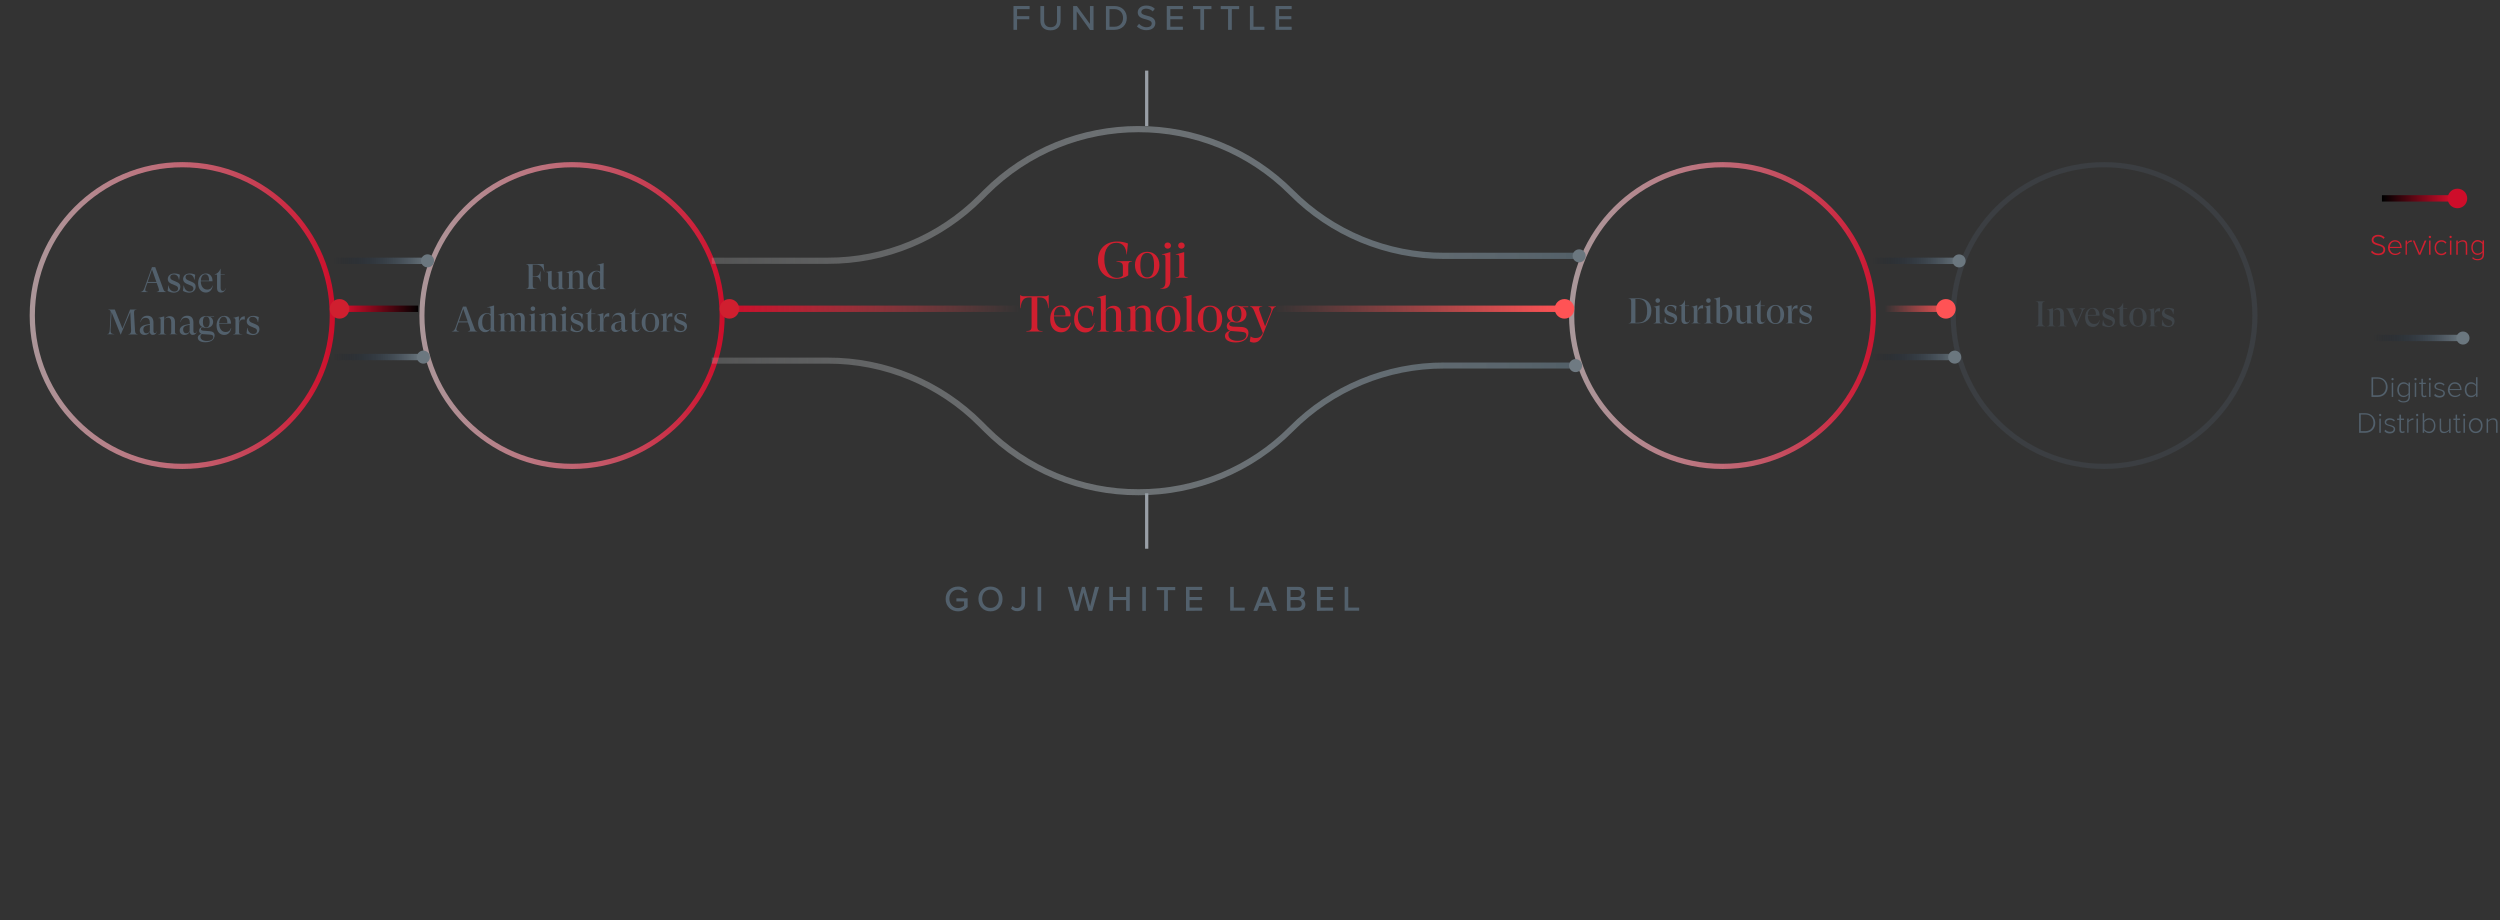 <?xml version="1.0" encoding="utf-8"?>
<!-- Generator: Adobe Illustrator 27.7.0, SVG Export Plug-In . SVG Version: 6.00 Build 0)  -->
<svg version="1.1" id="a" xmlns="http://www.w3.org/2000/svg" xmlns:xlink="http://www.w3.org/1999/xlink" x="0px" y="0px"
	 viewBox="0 0 1533.1 564.3" style="enable-background:new 0 0 1533.1 564.3;" xml:space="preserve">
<rect x="0" y="0" width="1533.1" height="564.3" fill="#333333" stroke="none"/>
<style type="text/css">
	.st0{opacity:0.41;}
	.st1{opacity:0.6;fill:#52606C;enable-background:new    ;}
	.st2{fill:#52606C;}
	.st3{clip-path:url(#SVGID_00000041281026149484673340000007007260906903078311_);}
	.st4{fill:url(#i_00000012442296344118510990000013393946284627214726_);}
	.st5{clip-path:url(#SVGID_00000028322405893535514750000004678786166675509160_);}
	.st6{fill:url(#m_00000110465331216269411060000003297452208702441101_);}
	.st7{clip-path:url(#SVGID_00000088128146742764184840000002882387045781598639_);}
	.st8{fill:url(#q_00000146476056183920036040000015992511195552344714_);}
	.st9{fill:none;stroke:#999FA6;stroke-width:2;}
	.st10{fill:url(#aa_00000018226513776215460510000016930663776874583424_);}
	.st11{fill:#FF5355;}
	.st12{fill:url(#ae_00000028303109411723559380000016927434167745623961_);}
	.st13{fill:#D01F2F;}
	.st14{fill:url(#ai_00000178190040608437856260000012538545995660607386_);}
	.st15{fill:url(#am_00000045576592561052878350000018102159412404606372_);}
	.st16{fill:url(#ar_00000031205592160911432730000009224264252210231229_);}
	.st17{fill:#CE0D2A;}
	.st18{fill:url(#ay_00000020372252747332979210000004496447951233659008_);}
	.st19{fill:#6B777F;}
	.st20{clip-path:url(#SVGID_00000079449648185767013690000018239710518371000736_);}
	.st21{fill:url(#bf_00000130642209119166763600000015500638705022035126_);}
	.st22{clip-path:url(#SVGID_00000021105574311562817520000015757725389040372922_);}
	.st23{fill:url(#bl_00000143603315015934840120000017488686552979143346_);}
	.st24{fill:#6F7A82;}
	.st25{fill:url(#bq_00000057120093168254270480000010303236237656759965_);}
	.st26{fill:url(#bu_00000030484353382723214110000004408602529696486789_);}
	.st27{fill:url(#bz_00000158714710528849687160000000939244398824184966_);}
	.st28{fill:url(#cd_00000087371129675573938000000006085560964217899693_);}
</style>
<g id="b">
	<g id="c" class="st0">
		<path id="d" class="st1" d="M1290.3,287.6c52,0,94.1-42.1,94.1-94.1s-42.1-94.1-94.1-94.1s-94.1,42.1-94.1,94.1
			C1196.2,245.5,1238.3,287.6,1290.3,287.6 M1290.3,102.6c50.2,0,90.9,40.7,90.9,90.9s-40.7,90.9-90.9,90.9s-90.9-40.7-90.9-90.9
			l0,0C1199.4,143.3,1240.1,102.6,1290.3,102.6"/>
		<g id="e">
			<g>
				<path class="st2" d="M1254.1,184.9c-1.3,0.1-1.7,0.6-1.7,1.9v11.1c0,1.4,0.4,1.9,1.7,2.1v0.1h-5.7V200c1.3-0.1,1.6-0.5,1.6-2.1
					v-11.1c0-1.3-0.3-1.8-1.6-1.9v-0.1h5.7V184.9z"/>
				<path class="st2" d="M1265.7,198.8c0,0.9,0.4,1.1,1.5,1.2v0.1h-5.2V200c1.1-0.1,1.4-0.3,1.4-1.2v-6.2c0-1.8-0.7-2.8-2.1-2.8
					c-1.3,0-2,0.8-2.3,1.7v7.3c0,0.8,0.3,1,1.4,1.2v0.1h-5.1V200c1.1-0.1,1.5-0.4,1.5-1.2v-7.3c0-1.3-0.3-1.5-1.5-1.4v-0.1l3.7-1
					v2.3c0.4-1.3,1.7-2.4,3.4-2.4c2.2,0,3.2,1.4,3.2,3.5L1265.7,198.8L1265.7,198.8z"/>
				<path class="st2" d="M1272.7,200.4l-3.9-9.1c-0.6-1.3-1-1.9-1.7-2v-0.2h5.3v0.2c-1,0-1.4,0.4-1.4,1c0,0.3,0.1,0.6,0.3,1.1
					l2.5,5.9l2.5-5.8c0.2-0.4,0.3-0.8,0.3-1.2c0-0.6-0.3-1-1.4-1v-0.2h3.5v0.2c-0.8,0.2-1.2,0.6-1.7,2l-3.9,9.1L1272.7,200.4
					L1272.7,200.4z"/>
				<path class="st2" d="M1287.7,196.3c-0.5,2.9-2.2,4.2-4.3,4.2c-2.6,0-4.7-2-4.7-5.7c0-3.5,1.8-6,4.8-6c2.4,0,4.1,1.8,4,4.8h-7.2
					c0.1,3.2,1.7,5.1,4,5.1c1.3,0,2.5-0.4,3.2-2.4L1287.7,196.3L1287.7,196.3z M1280.3,193.1h5c0.1-2.7-1-3.9-2.3-3.9
					C1281.5,189.3,1280.4,190.8,1280.3,193.1z"/>
				<path class="st2" d="M1289.2,199.5l0.4-3.3h0.2c0.2,2.3,1.8,3.7,3.6,3.7c1.5,0,2.2-0.8,2.2-1.9c0-0.9-0.6-1.5-1.8-1.9l-2.4-1
					c-1.6-0.7-2.1-1.8-2.1-2.9c0-1.8,1.4-3.4,4.1-3.4c1.1,0,2.5,0.3,3.3,0.8l-0.4,3h-0.2c-0.3-2.3-1.6-3.2-3.2-3.2s-2.1,0.8-2.1,1.7
					c0,0.8,0.4,1.4,1.6,1.9l2.3,1c1.5,0.6,2.3,1.4,2.3,2.9c0,2.2-1.6,3.7-4.2,3.7C1291.7,200.5,1290.2,200.1,1289.2,199.5
					L1289.2,199.5z"/>
				<path class="st2" d="M1305.1,197.9c-0.5,1.6-1.5,2.5-3,2.5s-2.3-1-2.3-2.6v-8.4h-1.5v-0.1c1.7-0.5,2.9-1.6,3.6-3.5h0.1v3.3h2.5
					v0.3h-2.5v8.1c0,1.1,0.4,1.9,1.3,1.9s1.4-0.5,1.7-1.5L1305.1,197.9L1305.1,197.9z"/>
				<path class="st2" d="M1305.8,194.6c0-3.4,2.1-5.9,5.3-5.9s5.3,2.5,5.3,5.9s-2.1,5.8-5.3,5.8S1305.8,198,1305.8,194.6z
					 M1314.1,194.6c0-3.4-0.9-5.4-3-5.4s-3,1.9-3,5.4s0.9,5.3,3,5.3S1314.1,198.1,1314.1,194.6z"/>
				<path class="st2" d="M1324.6,188.8v2.2h-0.1c-0.2-0.1-0.6-0.1-1-0.1c-1.4,0-2.4,0.9-2.4,3.9v4c0,0.9,0.4,1.1,2,1.2v0.1h-5.7V200
					c1.1-0.1,1.5-0.4,1.5-1.2v-7.2c0-1.3-0.3-1.6-1.5-1.5v-0.1l3.6-1v4.4h0.1c0.2-3,1.4-4.4,3.3-4.4L1324.6,188.8L1324.6,188.8z"/>
				<path class="st2" d="M1325.7,199.5l0.4-3.3h0.2c0.2,2.3,1.8,3.7,3.6,3.7c1.5,0,2.2-0.8,2.2-1.9c0-0.9-0.6-1.5-1.8-1.9l-2.4-1
					c-1.6-0.7-2.1-1.8-2.1-2.9c0-1.8,1.4-3.4,4.1-3.4c1.1,0,2.5,0.3,3.3,0.8l-0.4,3h-0.2c-0.3-2.3-1.6-3.2-3.2-3.2s-2.1,0.8-2.1,1.7
					c0,0.8,0.4,1.4,1.6,1.9l2.3,1c1.5,0.6,2.3,1.4,2.3,2.9c0,2.2-1.6,3.7-4.2,3.7C1328.1,200.5,1326.7,200.1,1325.7,199.5
					L1325.7,199.5z"/>
			</g>
		</g>
	</g>
	<g>
		<defs>
			<path id="SVGID_1_" d="M111.8,287.6c-51.6,0-93.6-42.2-93.6-94.1s42-94.1,93.6-94.1s93.6,42.2,93.6,94.1S163.4,287.6,111.8,287.6
				 M111.8,102.6c-49.9,0-90.4,40.8-90.4,90.9s40.6,90.9,90.4,90.9s90.4-40.8,90.4-90.9S161.6,102.6,111.8,102.6"/>
		</defs>
		<clipPath id="SVGID_00000170999276054959189390000008144230514965564297_">
			<use xlink:href="#SVGID_1_"  style="overflow:visible;"/>
		</clipPath>
		<g style="clip-path:url(#SVGID_00000170999276054959189390000008144230514965564297_);">
			<g id="g">
				
					<linearGradient id="i_00000051357439873282920630000007217143271287545244_" gradientUnits="userSpaceOnUse" x1="4828.651" y1="22.45" x2="4828.651" y2="23.45" gradientTransform="matrix(3.239252e-14 529.01 -227.07 1.390403e-14 5303.242 -2554221.5)">
					<stop  offset="0" style="stop-color:#CE0D2A"/>
					<stop  offset="1" style="stop-color:#FFFFFF;stop-opacity:0.53"/>
				</linearGradient>
				
					<rect id="i" x="-18.6" y="-81.2" style="fill:url(#i_00000051357439873282920630000007217143271287545244_);" width="227.1" height="529"/>
			</g>
		</g>
	</g>
	<g>
		<defs>
			<path id="SVGID_00000008122866872102401350000016687371623769497507_" d="M350.8,287.6c-51.6,0-93.6-42.2-93.6-94.1
				s42-94.1,93.6-94.1s93.6,42.2,93.6,94.1S402.4,287.6,350.8,287.6 M350.8,102.6c-49.9,0-90.5,40.8-90.5,90.9s40.6,90.9,90.5,90.9
				s90.5-40.8,90.5-90.9S400.6,102.6,350.8,102.6"/>
		</defs>
		<clipPath id="SVGID_00000103947009646026157280000008281924015819897237_">
			<use xlink:href="#SVGID_00000008122866872102401350000016687371623769497507_"  style="overflow:visible;"/>
		</clipPath>
		<g style="clip-path:url(#SVGID_00000103947009646026157280000008281924015819897237_);">
			<g id="k">
				
					<linearGradient id="m_00000117665177921991364970000006262481700187352738_" gradientUnits="userSpaceOnUse" x1="4828.651" y1="22.45" x2="4828.651" y2="23.45" gradientTransform="matrix(3.239252e-14 529.01 -227.07 1.390403e-14 5542.242 -2554221.5)">
					<stop  offset="0" style="stop-color:#CE0D2A"/>
					<stop  offset="1" style="stop-color:#FFFFFF;stop-opacity:0.53"/>
				</linearGradient>
				
					<rect id="m" x="220.4" y="-81.2" style="fill:url(#m_00000117665177921991364970000006262481700187352738_);" width="227.1" height="529"/>
			</g>
		</g>
	</g>
	<g>
		<defs>
			<path id="SVGID_00000123410912548277525820000012909138696978509472_" d="M1056.3,287.6c-52,0-94.1-42.1-94.1-94.1
				s42.1-94.1,94.1-94.1s94.1,42.1,94.1,94.1C1150.3,245.5,1108.2,287.6,1056.3,287.6 M1056.3,102.6c-50.2,0-90.9,40.7-90.9,90.9
				s40.7,90.9,90.9,90.9s90.9-40.7,90.9-90.9l0,0C1147.1,143.3,1106.5,102.6,1056.3,102.6"/>
		</defs>
		<clipPath id="SVGID_00000072968579877072649350000015593344284557281668_">
			<use xlink:href="#SVGID_00000123410912548277525820000012909138696978509472_"  style="overflow:visible;"/>
		</clipPath>
		<g style="clip-path:url(#SVGID_00000072968579877072649350000015593344284557281668_);">
			<g id="o">
				
					<linearGradient id="q_00000019664138421767312550000014706750972211192491_" gradientUnits="userSpaceOnUse" x1="4828.651" y1="22.328" x2="4828.651" y2="23.328" gradientTransform="matrix(3.239252e-14 529.01 -228.29 1.397873e-14 6253.582 -2554221.5)">
					<stop  offset="0" style="stop-color:#CE0D2A"/>
					<stop  offset="1" style="stop-color:#FFFFFF;stop-opacity:0.53"/>
				</linearGradient>
				
					<rect id="q" x="925.2" y="-81.2" style="fill:url(#q_00000019664138421767312550000014706750972211192491_);" width="228.3" height="529"/>
			</g>
		</g>
	</g>
	<g id="r">
		<g>
			<path class="st2" d="M621.5,18.3V3.7h9.9v1.9h-7.7v4.3h7.5v1.9h-7.5v6.5H621.5z"/>
			<path class="st2" d="M638.1,3.7h2.2v8.9c0,2.5,1.4,4.1,4,4.1s3.9-1.6,3.9-4.1V3.7h2.2v8.9c0,3.6-2,6-6.2,6s-6.2-2.4-6.2-6V3.7z"
				/>
			<path class="st2" d="M668.4,18.3l-8.1-11.3v11.3h-2.2V3.7h2.3l8,11v-11h2.2v14.7H668.4L668.4,18.3z"/>
			<path class="st2" d="M678.2,18.3V3.7h5.2c4.6,0,7.6,3.1,7.6,7.3s-3,7.3-7.6,7.3H678.2z M680.4,16.4h3c3.4,0,5.3-2.4,5.3-5.4
				s-1.9-5.4-5.3-5.4h-3V16.4z"/>
			<path class="st2" d="M698.5,14.6c1,1.1,2.6,2.1,4.6,2.1c2.4,0,3.2-1.2,3.2-2.3c0-1.5-1.7-2-3.5-2.5c-2.3-0.6-5.1-1.3-5.1-4.3
				c0-2.4,2.1-4.2,5.2-4.2c2.3,0,4,0.7,5.3,2l-1.3,1.6c-1.1-1.2-2.7-1.7-4.2-1.7s-2.8,0.8-2.8,2.1c0,1.3,1.6,1.7,3.4,2.2
				c2.4,0.6,5.2,1.4,5.2,4.5c0,2.3-1.6,4.4-5.5,4.4c-2.6,0-4.5-1-5.8-2.3L698.5,14.6L698.5,14.6z"/>
			<path class="st2" d="M715.5,18.3V3.7h9.9v1.9h-7.7v4.3h7.5v1.9h-7.5v4.6h7.7v1.9L715.5,18.3L715.5,18.3z"/>
			<path class="st2" d="M736.1,18.3V5.6h-4.5V3.7h11.3v1.9h-4.5v12.7H736.1L736.1,18.3z"/>
			<path class="st2" d="M753.1,18.3V5.6h-4.5V3.7h11.3v1.9h-4.5v12.7H753.1L753.1,18.3z"/>
			<path class="st2" d="M766.5,18.3V3.7h2.2v12.7h6.7v1.9H766.5z"/>
			<path class="st2" d="M782.2,18.3V3.7h9.9v1.9h-7.7v4.3h7.5v1.9h-7.5v4.6h7.7v1.9L782.2,18.3L782.2,18.3z"/>
		</g>
	</g>
	<g id="s">
		<g>
			<path class="st2" d="M587.5,359.7c2.8,0,4.6,1.2,5.8,2.9l-1.8,1c-0.8-1.1-2.3-2-4-2c-3.1,0-5.3,2.3-5.3,5.6s2.3,5.7,5.3,5.7
				c1.6,0,3-0.8,3.7-1.5v-2.6h-4.7v-1.9h6.9v5.4c-1.4,1.6-3.4,2.6-5.9,2.6c-4.2,0-7.6-3-7.6-7.6S583.2,359.7,587.5,359.7
				L587.5,359.7z"/>
			<path class="st2" d="M607.4,359.7c4.4,0,7.4,3.2,7.4,7.6s-3,7.6-7.4,7.6s-7.4-3.2-7.4-7.6S603,359.7,607.4,359.7z M607.4,361.6
				c-3.2,0-5.1,2.4-5.1,5.6s2,5.6,5.1,5.6s5.1-2.4,5.1-5.6S610.5,361.6,607.4,361.6z"/>
			<path class="st2" d="M621,371.6c0.6,0.7,1.4,1.3,2.6,1.3c1.7,0,2.8-1.1,2.8-2.9v-10.1h2.2V370c0,3.3-2.1,4.8-4.8,4.8
				c-1.5,0-2.8-0.5-3.8-1.6L621,371.6L621,371.6z"/>
			<path class="st2" d="M636.3,374.6v-14.7h2.2v14.7H636.3z"/>
			<path class="st2" d="M667.5,374.6l-3.1-11.3l-3,11.3H659l-4.2-14.7h2.5l3,11.8l3.2-11.8h1.8l3.2,11.8l3-11.8h2.5l-4.2,14.7H667.5
				L667.5,374.6z"/>
			<path class="st2" d="M690.6,374.6V368h-8.1v6.6h-2.2v-14.7h2.2v6.2h8.1v-6.2h2.2v14.7H690.6z"/>
			<path class="st2" d="M700.5,374.6v-14.7h2.2v14.7H700.5z"/>
			<path class="st2" d="M713.9,374.6v-12.7h-4.5v-1.9h11.3v1.9h-4.5v12.7H713.9L713.9,374.6z"/>
			<path class="st2" d="M727.3,374.6v-14.7h9.9v1.9h-7.7v4.3h7.5v1.9h-7.5v4.6h7.7v1.9L727.3,374.6L727.3,374.6z"/>
			<path class="st2" d="M754.4,374.6v-14.7h2.2v12.7h6.7v1.9H754.4z"/>
			<path class="st2" d="M780.6,374.6l-1.2-3h-7.2l-1.2,3h-2.4l5.8-14.7h2.8l5.8,14.7H780.6L780.6,374.6z M775.8,361.8l-3,7.8h5.9
				L775.8,361.8z"/>
			<path class="st2" d="M789.2,374.6v-14.7h6.9c2.6,0,4.1,1.6,4.1,3.7c0,1.9-1.2,3.1-2.5,3.4c1.6,0.2,2.8,1.8,2.8,3.6
				c0,2.3-1.5,4-4.2,4L789.2,374.6L789.2,374.6z M791.4,366.1h4.3c1.5,0,2.3-0.9,2.3-2.1s-0.8-2.2-2.3-2.2h-4.3V366.1z M791.4,372.6
				h4.4c1.5,0,2.5-0.9,2.5-2.3c0-1.2-0.8-2.3-2.5-2.3h-4.4V372.6z"/>
			<path class="st2" d="M807.6,374.6v-14.7h9.9v1.9h-7.7v4.3h7.5v1.9h-7.5v4.6h7.7v1.9L807.6,374.6L807.6,374.6z"/>
			<path class="st2" d="M824.6,374.6v-14.7h2.2v12.7h6.7v1.9H824.6z"/>
		</g>
	</g>
	<g id="t">
		<g>
			<path class="st2" d="M333.4,161.9l0.4,4.9h-0.1c-0.9-3.3-2.3-4.5-5.2-4.5h-1.8v7.1h1.6c1.8,0,2.7-1,3-3h0.2v6.3h-0.2
				c-0.3-2-1.2-3-3-3h-1.6v5.2c0,1.6,0.5,2,2.4,2.2v0.1h-6.5v-0.1c1.2-0.1,1.6-0.5,1.6-1.9V164c0-1.3-0.4-1.8-1.6-1.9v-0.1
				L333.4,161.9L333.4,161.9z"/>
			<path class="st2" d="M344.8,175.6c0,1.1,0.5,1.4,1.5,1.6v0.1h-3.7v-1.9c-0.5,1.2-1.7,2.2-3.2,2.2c-2,0-3.3-1.2-3.3-3.6v-5.7
				c0-1.3-0.3-1.5-1.5-1.4v-0.1l3.7-0.7v7.7c0,1.8,0.8,2.8,2.2,2.8c0.9,0,1.7-0.6,2.1-1.4v-6.8c0-1.3-0.3-1.5-1.4-1.4v-0.1l3.6-0.6
				L344.8,175.6L344.8,175.6z"/>
			<path class="st2" d="M357.7,175.9c0,0.9,0.4,1.1,1.5,1.2v0.1h-5.1v-0.1c1.1-0.1,1.4-0.3,1.4-1.2v-6.2c0-1.8-0.7-2.8-2.1-2.8
				c-1.3,0-2,0.8-2.3,1.7v7.3c0,0.8,0.3,1,1.4,1.2v0.1h-5.1v-0.1c1.1-0.1,1.5-0.4,1.5-1.2v-7.3c0-1.3-0.3-1.5-1.5-1.4V167l3.7-1v2.3
				c0.4-1.3,1.7-2.4,3.4-2.4c2.2,0,3.2,1.4,3.2,3.5L357.7,175.9L357.7,175.9z"/>
			<path class="st2" d="M370.1,175.6c0,1.1,0.5,1.4,1.5,1.6v0.1H368v-1.8c-0.4,1.1-1.6,2.2-3.3,2.2c-2.4,0-4.3-2.1-4.3-5.5
				c0-3.9,2.5-6.2,5.4-6.2c0.9,0,1.6,0.2,2.2,0.6v-2.9c0-1.1-0.4-1.3-2.1-1.1v-0.1l4.3-1.2L370.1,175.6L370.1,175.6z M368,175.1
				v-7.2c-0.2-0.8-1-1.5-2.1-1.5c-1.9,0-3.1,1.9-3.1,5.2c0,3,1.3,4.8,3.1,4.8C366.9,176.4,367.6,176,368,175.1L368,175.1z"/>
		</g>
		<g>
			<path class="st2" d="M290.8,201.1c0.5,1.5,0.9,1.9,1.9,2.1v0.1h-5.8v-0.1c1.4-0.2,1.6-0.8,1.1-2.4l-1.1-3.1h-5.7l-1.1,3
				c-0.6,1.8,0,2.3,1.4,2.5v0.1h-4.4v-0.1c1.2-0.2,1.7-0.8,2.3-2.4l4.5-12.8h2L290.8,201.1L290.8,201.1z M281.4,197.1h5.4l-2.7-7.7
				L281.4,197.1L281.4,197.1z"/>
			<path class="st2" d="M303,201.6c0,1.1,0.5,1.4,1.5,1.6v0.1h-3.7v-1.8c-0.4,1.1-1.6,2.2-3.3,2.2c-2.4,0-4.3-2.1-4.3-5.5
				c0-3.9,2.5-6.2,5.4-6.2c0.9,0,1.6,0.2,2.2,0.6v-2.9c0-1.1-0.4-1.3-2.1-1.1v-0.1l4.3-1.2L303,201.6L303,201.6z M300.9,201.1v-7.2
				c-0.2-0.8-1-1.5-2.1-1.5c-1.9,0-3.1,1.9-3.1,5.2c0,3,1.3,4.8,3.1,4.8C299.8,202.4,300.5,202,300.9,201.1L300.9,201.1z"/>
			<path class="st2" d="M321.7,201.9c0,0.9,0.4,1.1,1.5,1.2v0.1h-5.1v-0.1c1-0.1,1.3-0.2,1.4-0.9v-6.5c0-1.8-0.6-2.8-2-2.8
				c-1.1,0-1.8,0.8-2.1,1.6c0,0.3,0.1,0.5,0.1,0.8v6.6c0,0.8,0.3,1,1.4,1.2v0.1h-5v-0.1c1.1-0.1,1.4-0.3,1.4-1.2v-6.3
				c0-1.8-0.6-2.8-2-2.8c-1.1,0-1.7,0.7-2,1.6v7.5c0,0.8,0.3,1,1.4,1.2v0.1h-5.1v-0.1c1.1-0.1,1.5-0.4,1.5-1.2v-7.3
				c0-1.3-0.3-1.5-1.5-1.4V193l3.7-1v2.1c0.4-1.3,1.6-2.2,3.1-2.2c1.7,0,2.6,0.9,3,2.3c0.5-1.3,1.6-2.3,3.3-2.3
				c2.1,0,3.1,1.4,3.1,3.5L321.7,201.9L321.7,201.9z"/>
			<path class="st2" d="M328,201.9c0,0.9,0.4,1.1,1.5,1.2v0.1h-5.3v-0.1c1.1-0.1,1.5-0.4,1.5-1.2v-7.3c0-1.3-0.3-1.5-1.5-1.4v-0.1
				l3.7-1V201.9z M325.4,189.3c0-0.8,0.6-1.4,1.4-1.4s1.4,0.6,1.4,1.4s-0.6,1.4-1.4,1.4S325.4,190,325.4,189.3z"/>
			<path class="st2" d="M340.9,201.9c0,0.9,0.4,1.1,1.5,1.2v0.1h-5.1v-0.1c1.1-0.1,1.4-0.3,1.4-1.2v-6.2c0-1.8-0.7-2.8-2.1-2.8
				c-1.3,0-2,0.8-2.3,1.7v7.3c0,0.8,0.3,1,1.4,1.2v0.1h-5.1v-0.1c1.1-0.1,1.5-0.4,1.5-1.2v-7.3c0-1.3-0.3-1.5-1.5-1.4V193l3.7-1v2.3
				c0.4-1.3,1.7-2.4,3.4-2.4c2.2,0,3.2,1.4,3.2,3.5L340.9,201.9L340.9,201.9z"/>
			<path class="st2" d="M347.1,201.9c0,0.9,0.4,1.1,1.5,1.2v0.1h-5.3v-0.1c1.1-0.1,1.5-0.4,1.5-1.2v-7.3c0-1.3-0.3-1.5-1.5-1.4v-0.1
				l3.7-1V201.9z M344.5,189.3c0-0.8,0.6-1.4,1.4-1.4s1.4,0.6,1.4,1.4s-0.6,1.4-1.4,1.4S344.5,190,344.5,189.3z"/>
			<path class="st2" d="M349.9,202.6l0.4-3.3h0.2c0.2,2.3,1.8,3.7,3.6,3.7c1.5,0,2.2-0.8,2.2-1.9c0-0.9-0.6-1.5-1.8-1.9l-2.4-1
				c-1.6-0.7-2.1-1.8-2.1-2.9c0-1.8,1.4-3.4,4.1-3.4c1.1,0,2.5,0.3,3.3,0.8l-0.4,3h-0.2c-0.3-2.3-1.6-3.2-3.2-3.2s-2.1,0.8-2.1,1.7
				c0,0.8,0.4,1.4,1.6,1.9l2.4,1c1.5,0.6,2.3,1.4,2.3,2.9c0,2.2-1.6,3.7-4.2,3.7C352.3,203.7,350.9,203.3,349.9,202.6L349.9,202.6z"
				/>
			<path class="st2" d="M365.8,201.1c-0.5,1.6-1.5,2.5-3,2.5s-2.4-1-2.4-2.6v-8.4h-1.5v-0.1c1.7-0.5,2.9-1.6,3.6-3.5h0.1v3.3h2.5
				v0.3h-2.5v8.1c0,1.1,0.4,1.9,1.3,1.9s1.4-0.5,1.7-1.5L365.8,201.1L365.8,201.1z"/>
			<path class="st2" d="M373.6,192v2.2h-0.1c-0.2-0.1-0.5-0.1-1-0.1c-1.5,0-2.4,0.9-2.4,3.9v4c0,0.9,0.4,1.1,2,1.2v0.1h-5.7v-0.1
				c1.1-0.1,1.5-0.4,1.5-1.2v-7.2c0-1.3-0.3-1.6-1.5-1.5V193l3.6-1v4.4h0.1c0.2-3,1.4-4.4,3.3-4.4L373.6,192L373.6,192z"/>
			<path class="st2" d="M385.4,201.3c-0.4,1.4-1.2,2.3-2.5,2.3c-1.1,0-1.8-0.8-1.9-1.9l0-0.3c-0.2,1-1.4,2.2-3.2,2.2
				c-2,0-3-1.2-3-2.7c0-1.9,1.4-3.1,3.9-3.6l2.3-0.4v-0.6c0-2.1-0.8-3.2-2.6-3.2c-1.5,0-2.7,0.9-3,2.6l-0.1,0
				c0.3-2.4,1.9-3.9,4.2-3.9c2.6,0,3.8,1.6,3.8,4.3v5.1c0,0.8,0.3,1.3,0.9,1.3s1-0.4,1.2-1.2L385.4,201.3L385.4,201.3z M381,201.1
				v-3.7l-1.5,0.3c-2.3,0.5-2.5,1.7-2.5,2.7c0,1.1,0.5,2.2,1.9,2.2C379.8,202.6,380.5,202.2,381,201.1L381,201.1z"/>
			<path class="st2" d="M392.8,201.1c-0.5,1.6-1.5,2.5-3,2.5s-2.4-1-2.4-2.6v-8.4h-1.5v-0.1c1.7-0.5,2.9-1.6,3.6-3.5h0.1v3.3h2.5
				v0.3h-2.5v8.1c0,1.1,0.4,1.9,1.3,1.9s1.4-0.5,1.7-1.5L392.8,201.1L392.8,201.1z"/>
			<path class="st2" d="M393.5,197.8c0-3.4,2-5.9,5.4-5.9s5.3,2.5,5.3,5.9s-2,5.8-5.3,5.8S393.5,201.2,393.5,197.8z M401.8,197.8
				c0-3.4-0.9-5.4-3-5.4s-3,1.9-3,5.4s0.9,5.3,3,5.3S401.8,201.3,401.8,197.8z"/>
			<path class="st2" d="M412.3,192v2.2h-0.1c-0.2-0.1-0.5-0.1-1-0.1c-1.5,0-2.4,0.9-2.4,3.9v4c0,0.9,0.4,1.1,2,1.2v0.1h-5.7v-0.1
				c1.1-0.1,1.5-0.4,1.5-1.2v-7.2c0-1.3-0.3-1.6-1.5-1.5V193l3.6-1v4.4h0.1c0.2-3,1.4-4.4,3.3-4.4L412.3,192L412.3,192z"/>
			<path class="st2" d="M413.4,202.6l0.4-3.3h0.2c0.2,2.3,1.8,3.7,3.6,3.7c1.5,0,2.2-0.8,2.2-1.9c0-0.9-0.6-1.5-1.8-1.9l-2.4-1
				c-1.6-0.7-2.1-1.8-2.1-2.9c0-1.8,1.4-3.4,4.1-3.4c1.1,0,2.5,0.3,3.3,0.8l-0.4,3h-0.2c-0.3-2.3-1.6-3.2-3.2-3.2s-2.1,0.8-2.1,1.7
				c0,0.8,0.4,1.4,1.6,1.9l2.4,1c1.5,0.6,2.3,1.4,2.3,2.9c0,2.2-1.6,3.7-4.2,3.7C415.8,203.7,414.3,203.3,413.4,202.6L413.4,202.6z"
				/>
		</g>
	</g>
	<g id="u">
		<g>
			<path class="st2" d="M1004.6,182.9c5.1,0,8.1,2.9,8.1,7.7s-3.2,7.7-8.1,7.7h-5.9v-0.1c1.3-0.1,1.6-0.5,1.6-2.1V185
				c0-1.3-0.3-1.8-1.6-1.9V183L1004.6,182.9L1004.6,182.9z M1004.1,197.9c4.1,0,6-1.9,6-7.2s-1.9-7.4-6-7.4h-1.2v14.6L1004.1,197.9
				L1004.1,197.9z"/>
			<path class="st2" d="M1017.8,197c0,0.9,0.4,1.1,1.5,1.2v0.1h-5.3v-0.1c1.1-0.1,1.5-0.4,1.5-1.2v-7.3c0-1.3-0.3-1.5-1.5-1.4v-0.1
				l3.7-1L1017.8,197L1017.8,197z M1015.2,184.3c0-0.8,0.6-1.4,1.4-1.4s1.4,0.6,1.4,1.4s-0.6,1.4-1.4,1.4S1015.2,185.1,1015.2,184.3
				z"/>
			<path class="st2" d="M1020.6,197.7l0.4-3.3h0.2c0.2,2.3,1.8,3.7,3.6,3.7c1.5,0,2.2-0.8,2.2-1.9c0-0.9-0.6-1.5-1.8-1.9l-2.4-1
				c-1.6-0.7-2.1-1.8-2.1-2.9c0-1.8,1.4-3.4,4.1-3.4c1.1,0,2.5,0.3,3.3,0.8l-0.4,3h-0.2c-0.3-2.3-1.6-3.2-3.2-3.2s-2.1,0.8-2.1,1.7
				c0,0.8,0.4,1.4,1.6,1.9l2.4,1c1.5,0.6,2.3,1.4,2.3,2.9c0,2.2-1.6,3.7-4.2,3.7C1023,198.7,1021.6,198.3,1020.6,197.7L1020.6,197.7
				z"/>
			<path class="st2" d="M1036.5,196.2c-0.5,1.6-1.5,2.5-3,2.5s-2.4-1-2.4-2.6v-8.4h-1.5v-0.1c1.7-0.5,2.9-1.6,3.6-3.5h0.1v3.3h2.5
				v0.3h-2.5v8.1c0,1.1,0.4,1.9,1.3,1.9s1.4-0.5,1.7-1.5L1036.5,196.2z"/>
			<path class="st2" d="M1044.4,187v2.2h-0.1c-0.2-0.1-0.6-0.1-1-0.1c-1.4,0-2.4,0.9-2.4,3.9v4c0,0.9,0.4,1.1,2,1.2v0.1h-5.7v-0.1
				c1.1-0.1,1.5-0.4,1.5-1.2v-7.2c0-1.3-0.3-1.6-1.5-1.5v-0.1l3.6-1v4.4h0.1c0.2-3,1.4-4.4,3.3-4.4L1044.4,187L1044.4,187z"/>
			<path class="st2" d="M1048.9,197c0,0.9,0.4,1.1,1.5,1.2v0.1h-5.3v-0.1c1.1-0.1,1.5-0.4,1.5-1.2v-7.3c0-1.3-0.3-1.5-1.5-1.4v-0.1
				l3.7-1V197z M1046.3,184.3c0-0.8,0.6-1.4,1.4-1.4s1.4,0.6,1.4,1.4s-0.6,1.4-1.4,1.4S1046.3,185.1,1046.3,184.3z"/>
			<path class="st2" d="M1062.3,192.2c0,3.9-2.4,6.5-5.9,6.5c-1.3,0-2.8-0.4-3.8-1v-12.9c0-1.2-0.3-1.4-1.5-1.4v-0.2l3.7-1v6.9
				c0.5-1.2,2-2.2,3.5-2.2C1060.7,187,1062.3,189,1062.3,192.2L1062.3,192.2z M1060,193c0-3.2-1-4.9-2.9-4.9c-0.8,0-1.8,0.4-2.2,1.5
				v7.7c0.2,0.3,0.8,1,2,1C1058.7,198.2,1060,196.4,1060,193L1060,193z"/>
			<path class="st2" d="M1073.6,196.6c0,1.1,0.5,1.4,1.5,1.6v0.1h-3.7v-1.9c-0.5,1.2-1.7,2.2-3.2,2.2c-2,0-3.3-1.2-3.3-3.6v-5.7
				c0-1.3-0.3-1.5-1.5-1.4v-0.1l3.7-0.7v7.7c0,1.8,0.8,2.8,2.2,2.8c0.9,0,1.7-0.6,2.1-1.4v-6.8c0-1.3-0.3-1.5-1.4-1.4v-0.1l3.6-0.6
				L1073.6,196.6L1073.6,196.6z"/>
			<path class="st2" d="M1082.8,196.2c-0.5,1.6-1.5,2.5-3,2.5s-2.3-1-2.3-2.6v-8.4h-1.5v-0.1c1.7-0.5,2.9-1.6,3.6-3.5h0.1v3.3h2.5
				v0.3h-2.5v8.1c0,1.1,0.4,1.9,1.3,1.9s1.4-0.5,1.7-1.5L1082.8,196.2L1082.8,196.2z"/>
			<path class="st2" d="M1083.5,192.9c0-3.4,2.1-5.9,5.3-5.9s5.3,2.5,5.3,5.9s-2.1,5.8-5.3,5.8S1083.5,196.2,1083.5,192.9z
				 M1091.8,192.9c0-3.4-0.9-5.4-3-5.4s-3,1.9-3,5.4s0.9,5.3,3,5.3S1091.8,196.3,1091.8,192.9z"/>
			<path class="st2" d="M1102.3,187v2.2h-0.1c-0.2-0.1-0.6-0.1-1-0.1c-1.4,0-2.4,0.9-2.4,3.9v4c0,0.9,0.4,1.1,2,1.2v0.1h-5.7v-0.1
				c1.1-0.1,1.5-0.4,1.5-1.2v-7.2c0-1.3-0.3-1.6-1.5-1.5v-0.1l3.6-1v4.4h0.1c0.2-3,1.4-4.4,3.3-4.4L1102.3,187L1102.3,187z"/>
			<path class="st2" d="M1103.4,197.7l0.4-3.3h0.2c0.2,2.3,1.8,3.7,3.6,3.7c1.5,0,2.2-0.8,2.2-1.9c0-0.9-0.6-1.5-1.8-1.9l-2.4-1
				c-1.6-0.7-2.1-1.8-2.1-2.9c0-1.8,1.4-3.4,4.1-3.4c1.1,0,2.5,0.3,3.3,0.8l-0.4,3h-0.2c-0.3-2.3-1.6-3.2-3.2-3.2s-2.1,0.8-2.1,1.7
				c0,0.8,0.4,1.4,1.6,1.9l2.3,1c1.5,0.6,2.3,1.4,2.3,2.9c0,2.2-1.6,3.7-4.2,3.7C1105.9,198.7,1104.4,198.3,1103.4,197.7
				L1103.4,197.7z"/>
		</g>
	</g>
	<g id="v">
		<g>
			<path class="st2" d="M100,176.9c0.5,1.5,0.9,1.9,1.9,2.1v0.1h-5.8V179c1.4-0.2,1.7-0.8,1.1-2.4l-1.1-3.1h-5.7l-1.1,3
				c-0.6,1.8,0,2.3,1.4,2.5v0.1h-4.4V179c1.2-0.2,1.7-0.8,2.3-2.4l4.6-12.8h2L100,176.9L100,176.9z M90.6,172.9h5.3l-2.7-7.7
				L90.6,172.9L90.6,172.9z"/>
			<path class="st2" d="M102.8,178.4l0.4-3.3h0.2c0.2,2.3,1.8,3.7,3.6,3.7c1.5,0,2.2-0.8,2.2-1.9c0-0.9-0.6-1.5-1.8-1.9l-2.4-1
				c-1.6-0.7-2.1-1.8-2.1-2.9c0-1.8,1.4-3.4,4.1-3.4c1.1,0,2.5,0.3,3.3,0.8l-0.4,3h-0.2c-0.3-2.3-1.6-3.2-3.2-3.2s-2.1,0.8-2.1,1.7
				c0,0.8,0.4,1.4,1.6,1.9l2.3,1c1.5,0.6,2.3,1.4,2.3,2.9c0,2.2-1.6,3.7-4.2,3.7C105.2,179.4,103.8,179,102.8,178.4L102.8,178.4z"/>
			<path class="st2" d="M112.2,178.4l0.4-3.3h0.2c0.2,2.3,1.8,3.7,3.6,3.7c1.5,0,2.2-0.8,2.2-1.9c0-0.9-0.6-1.5-1.8-1.9l-2.4-1
				c-1.6-0.7-2.1-1.8-2.1-2.9c0-1.8,1.4-3.4,4.1-3.4c1.1,0,2.5,0.3,3.3,0.8l-0.4,3h-0.2c-0.3-2.3-1.6-3.2-3.2-3.2s-2.1,0.8-2.1,1.7
				c0,0.8,0.4,1.4,1.6,1.9l2.3,1c1.5,0.6,2.3,1.4,2.3,2.9c0,2.2-1.6,3.7-4.2,3.7C114.6,179.4,113.2,179,112.2,178.4L112.2,178.4z"/>
			<path class="st2" d="M130.5,175.2c-0.5,2.9-2.2,4.2-4.3,4.2c-2.6,0-4.7-2-4.7-5.7c0-3.5,1.8-6,4.8-6c2.4,0,4.1,1.8,4,4.8h-7.2
				c0.1,3.2,1.7,5.1,4,5.1c1.3,0,2.5-0.4,3.2-2.4L130.5,175.2L130.5,175.2z M123.2,172.1h5c0.1-2.7-1-3.9-2.3-3.9
				C124.3,168.2,123.2,169.8,123.2,172.1z"/>
			<path class="st2" d="M138.5,176.9c-0.5,1.6-1.5,2.5-3,2.5s-2.4-1-2.4-2.6v-8.4h-1.5v-0.1c1.7-0.5,2.9-1.6,3.6-3.5h0.1v3.3h2.5
				v0.3h-2.5v8.1c0,1.1,0.4,1.9,1.3,1.9s1.4-0.5,1.7-1.5L138.5,176.9L138.5,176.9z"/>
		</g>
		<g>
			<path class="st2" d="M74,205.3l-5.6-13.9l-0.6,10.8c-0.1,2.1,0.4,2.5,2.3,2.7v0.1h-4.6V205c1.2-0.2,1.7-0.7,1.8-2.7l0.6-10.1
				c0.1-1.8-0.3-2.1-1.6-2.3v-0.1h4.1l4.7,11.7l4.7-11.7h4v0.1c-1.3,0.1-1.7,0.5-1.6,2.4l0.6,10.5c0.1,1.5,0.5,2.1,1.7,2.2v0.1h-5.8
				V205c1.3-0.2,1.7-0.8,1.7-2.5l-0.5-11.1L74,205.3L74,205.3L74,205.3z"/>
			<path class="st2" d="M96.3,203.1c-0.3,1.4-1.2,2.3-2.6,2.3c-1.1,0-1.8-0.8-1.8-1.9l0-0.3c-0.2,1-1.4,2.2-3.2,2.2
				c-2,0-3-1.2-3-2.7c0-1.9,1.4-3.1,3.9-3.6l2.3-0.4v-0.6c0-2.1-0.8-3.2-2.6-3.2c-1.5,0-2.7,0.9-3,2.6l-0.2,0
				c0.3-2.4,1.9-3.9,4.2-3.9c2.6,0,3.8,1.6,3.8,4.3v5.1c0,0.8,0.3,1.3,0.9,1.3s1-0.4,1.2-1.2L96.3,203.1L96.3,203.1z M91.9,202.9
				v-3.7l-1.5,0.3c-2.3,0.5-2.5,1.7-2.5,2.7c0,1.1,0.6,2.2,1.9,2.2C90.7,204.4,91.4,204,91.9,202.9L91.9,202.9z"/>
			<path class="st2" d="M107.3,203.7c0,0.9,0.4,1.1,1.5,1.2v0.1h-5.2V205c1.1-0.1,1.4-0.3,1.4-1.2v-6.2c0-1.8-0.7-2.8-2.1-2.8
				c-1.3,0-2,0.8-2.3,1.7v7.3c0,0.8,0.3,1,1.4,1.2v0.1H97V205c1.1-0.1,1.5-0.4,1.5-1.2v-7.3c0-1.3-0.3-1.5-1.5-1.4v-0.1l3.7-1v2.3
				c0.4-1.3,1.7-2.4,3.4-2.4c2.2,0,3.2,1.4,3.2,3.5L107.3,203.7L107.3,203.7z"/>
			<path class="st2" d="M120.8,203.1c-0.3,1.4-1.2,2.3-2.6,2.3c-1.1,0-1.8-0.8-1.8-1.9l0-0.3c-0.2,1-1.4,2.2-3.2,2.2
				c-2,0-3-1.2-3-2.7c0-1.9,1.4-3.1,3.9-3.6l2.3-0.4v-0.6c0-2.1-0.8-3.2-2.6-3.2c-1.5,0-2.7,0.9-3,2.6l-0.2,0
				c0.3-2.4,1.9-3.9,4.2-3.9c2.6,0,3.8,1.6,3.8,4.3v5.1c0,0.8,0.3,1.3,0.9,1.3s1-0.4,1.2-1.2L120.8,203.1L120.8,203.1z M116.3,202.9
				v-3.7l-1.5,0.3c-2.3,0.5-2.5,1.7-2.5,2.7c0,1.1,0.6,2.2,1.9,2.2C115.2,204.4,115.9,204,116.3,202.9L116.3,202.9z"/>
			<path class="st2" d="M128.6,203.1c1.7,0.1,3,0.8,3,2.6c0,2.2-1.8,4.2-5.6,4.2c-3,0-4.7-1.1-4.7-2.8c0-1.1,0.8-1.9,2.2-2.4
				c-0.9-0.3-1.4-1-1.4-2s0.7-1.9,1.9-2.2c-1.2-0.6-1.9-1.8-1.9-3.1c0-2.1,1.6-3.6,4.2-3.6c0.7,0,1.3,0.1,1.9,0.3h3.1v0.3H129
				c1.1,0.6,1.7,1.7,1.7,3c0,2.1-1.6,3.7-4.2,3.7c-0.8,0-1.4-0.1-2.1-0.4c-0.8,0.1-1.2,0.5-1.2,1.1c0,0.7,0.6,0.9,1.6,1L128.6,203.1
				L128.6,203.1z M130.8,206.7c0-1.1-0.7-1.4-2.1-1.5l-4.4-0.3l-0.4-0.1c-0.7,0.4-1,0.9-1,1.7c0,1.6,1.5,2.6,3.9,2.6
				C129.5,209.1,130.8,207.9,130.8,206.7L130.8,206.7z M124.4,197.5c0,2.2,0.9,3.3,2.1,3.3s2.1-1.1,2.1-3.3s-0.9-3.4-2.1-3.4
				C125.2,194,124.4,195.2,124.4,197.5z"/>
			<path class="st2" d="M141.8,201.2c-0.5,2.9-2.2,4.2-4.3,4.2c-2.6,0-4.7-2-4.7-5.7c0-3.5,1.8-6,4.8-6c2.4,0,4.1,1.8,4,4.8h-7.2
				c0.1,3.2,1.6,5.1,4,5.1c1.3,0,2.5-0.4,3.2-2.4L141.8,201.2L141.8,201.2z M134.4,198.1h5c0.1-2.7-1-3.9-2.3-3.9
				C135.6,194.2,134.5,195.8,134.4,198.1z"/>
			<path class="st2" d="M150.1,193.8v2.2H150c-0.2-0.1-0.6-0.1-1-0.1c-1.4,0-2.4,0.9-2.4,3.9v4c0,0.9,0.4,1.1,2,1.2v0.1h-5.7V205
				c1.1-0.1,1.5-0.4,1.5-1.2v-7.2c0-1.3-0.3-1.6-1.5-1.5v-0.1l3.6-1v4.4h0.1c0.2-3,1.4-4.4,3.3-4.4L150.1,193.8L150.1,193.8z"/>
			<path class="st2" d="M151.2,204.4l0.4-3.3h0.2c0.2,2.3,1.8,3.7,3.6,3.7c1.5,0,2.2-0.8,2.2-1.9c0-0.9-0.6-1.5-1.8-1.9l-2.4-1
				c-1.6-0.7-2.1-1.8-2.1-2.9c0-1.8,1.4-3.4,4.1-3.4c1.1,0,2.5,0.3,3.3,0.8l-0.4,3h-0.2c-0.3-2.3-1.6-3.2-3.2-3.2s-2.1,0.8-2.1,1.7
				c0,0.8,0.4,1.4,1.6,1.9l2.4,1c1.5,0.6,2.3,1.4,2.3,2.9c0,2.2-1.6,3.7-4.2,3.7C153.6,205.4,152.1,205,151.2,204.4L151.2,204.4z"/>
		</g>
	</g>
	<path id="w" class="st9" d="M703.2,77.3v-34"/>
	<path id="x" class="st9" d="M703.2,336.5v-34"/>
	<g id="y">
		
			<linearGradient id="aa_00000025416680413769551720000008888106785515530642_" gradientUnits="userSpaceOnUse" x1="4857.361" y1="28.642" x2="4857.361" y2="29.642" gradientTransform="matrix(2.388061e-16 3.9 -177.95 1.089630e-14 6056.804 -18754.389)">
			<stop  offset="0" style="stop-color:#FF5355"/>
			<stop  offset="1" style="stop-color:#FF5355;stop-opacity:0"/>
		</linearGradient>
		
			<rect id="aa" x="781.4" y="187.4" style="fill:url(#aa_00000025416680413769551720000008888106785515530642_);" width="178" height="3.9"/>
		<circle id="ab" class="st11" cx="959.4" cy="189.4" r="6"/>
	</g>
	<g id="ac">
		
			<linearGradient id="ae_00000052791749288577078500000007536962630344950929_" gradientUnits="userSpaceOnUse" x1="4857.361" y1="29.642" x2="4857.361" y2="28.642" gradientTransform="matrix(2.388061e-16 3.9 -177.95 1.089630e-14 5724.265 -18754.389)">
			<stop  offset="0" style="stop-color:#CE0D2A"/>
			<stop  offset="1" style="stop-color:#FF5355;stop-opacity:0"/>
		</linearGradient>
		
			<rect id="ae" x="448.9" y="187.4" style="fill:url(#ae_00000052791749288577078500000007536962630344950929_);" width="178" height="3.9"/>
		<circle id="af" class="st13" cx="447.3" cy="189.4" r="6"/>
	</g>
	<g id="ag">
		
			<linearGradient id="ai_00000034072877938243991680000009397873608422666409_" gradientUnits="userSpaceOnUse" x1="4857.361" y1="123.434" x2="4857.361" y2="124.434" gradientTransform="matrix(2.388061e-16 3.9 -41.29 2.528283e-15 6292.511 -18754.389)">
			<stop  offset="0" style="stop-color:#FF5355"/>
			<stop  offset="1" style="stop-color:#FF5355;stop-opacity:0"/>
		</linearGradient>
		
			<rect id="ai" x="1155.1" y="187.4" style="fill:url(#ai_00000034072877938243991680000009397873608422666409_);" width="41.3" height="3.9"/>
		<circle id="aj" class="st11" cx="1193.3" cy="189.4" r="6"/>
	</g>
	<g id="ak">
		
			<linearGradient id="am_00000106868375282602909870000009423573303773334421_" gradientUnits="userSpaceOnUse" x1="4857.361" y1="124.52" x2="4857.361" y2="123.435" gradientTransform="matrix(2.388061e-16 3.9 -41.29 2.528283e-15 5352.55 -18754.389)">
			<stop  offset="0" style="stop-color:#CE0D2A"/>
			<stop  offset="1" style="stop-color:CE0D2A5;stop-opacity:0"/>
		</linearGradient>
		
			<rect id="am" x="211.6" y="187.4" style="fill:url(#am_00000106868375282602909870000009423573303773334421_);" width="44.8" height="3.9"/>
		<circle id="an" class="st13" cx="208.2" cy="189.4" r="6"/>
	</g>
	<g id="ap">
		
			<linearGradient id="ar_00000104675325439086568940000001341132212771382441_" gradientUnits="userSpaceOnUse" x1="4857.361" y1="123.434" x2="4857.361" y2="124.434" gradientTransform="matrix(2.388061e-16 3.9 -41.29 2.528283e-15 6598.13 -18822.1)">
			<stop  offset="0" style="stop-color:#CE0D2A"/>
			<stop  offset="1" style="stop-color:CE0D2A5;stop-opacity:0"/>
		</linearGradient>
		
			<rect id="ar" x="1460.7" y="119.7" style="fill:url(#ar_00000104675325439086568940000001341132212771382441_);" width="41.3" height="3.9"/>
		<circle id="as" class="st17" cx="1507" cy="121.7" r="6"/>
	</g>
	<g id="at">
		<g>
			<path class="st13" d="M1454.6,153.7c0.8,0.9,2,1.8,3.8,1.8c2.5,0,3.2-1.4,3.2-2.4c0-1.7-1.6-2.2-3.3-2.6
				c-1.9-0.5-3.9-1.1-3.9-3.3c0-2,1.8-3.2,3.9-3.2c1.8,0,3.1,0.6,4.1,1.7l-0.7,0.8c-0.9-1-2.1-1.5-3.4-1.5c-1.6,0-2.8,0.9-2.8,2.2
				c0,1.4,1.5,1.8,3.1,2.3c1.9,0.6,4.1,1.2,4.1,3.6c0,1.6-1,3.4-4.3,3.4c-2,0-3.5-0.8-4.4-1.9L1454.6,153.7L1454.6,153.7z"/>
			<path class="st13" d="M1468.7,147.3c2.7,0,4.1,2.1,4.1,4.6v0.2h-7.3c0.1,1.9,1.3,3.5,3.4,3.5c1.1,0,2.1-0.4,2.8-1.2l0.5,0.6
				c-0.9,0.9-2,1.4-3.4,1.4c-2.5,0-4.4-1.9-4.4-4.6C1464.5,149.3,1466.3,147.3,1468.7,147.3L1468.7,147.3z M1465.6,151.4h6.3
				c0-1.5-1-3.3-3.2-3.3C1466.7,148.1,1465.6,149.9,1465.6,151.4L1465.6,151.4z"/>
			<path class="st13" d="M1475.2,156.2v-8.7h0.9v1.5c0.7-1,1.7-1.7,2.9-1.7v1c-0.2,0-0.3,0-0.5,0c-0.9,0-2.1,0.8-2.5,1.6v6.3
				L1475.2,156.2L1475.2,156.2z"/>
			<path class="st13" d="M1483.3,156.2l-3.7-8.7h1l3.2,7.6l3.1-7.6h1.1l-3.7,8.7H1483.3z"/>
			<path class="st13" d="M1489.4,145.3c0-0.4,0.3-0.7,0.7-0.7s0.7,0.3,0.7,0.7s-0.3,0.7-0.7,0.7S1489.4,145.7,1489.4,145.3z
				 M1489.6,156.2v-8.7h0.9v8.7H1489.6z"/>
			<path class="st13" d="M1497.2,147.3c1.5,0,2.4,0.6,3.1,1.5l-0.7,0.6c-0.6-0.9-1.4-1.2-2.4-1.2c-2,0-3.3,1.6-3.3,3.7
				s1.2,3.7,3.3,3.7c0.9,0,1.8-0.4,2.4-1.2l0.7,0.6c-0.7,0.9-1.6,1.5-3.1,1.5c-2.6,0-4.2-2-4.2-4.6S1494.6,147.3,1497.2,147.3
				L1497.2,147.3z"/>
			<path class="st13" d="M1502.1,145.3c0-0.4,0.3-0.7,0.7-0.7s0.7,0.3,0.7,0.7s-0.3,0.7-0.7,0.7S1502.1,145.7,1502.1,145.3z
				 M1502.4,156.2v-8.7h0.9v8.7H1502.4z"/>
			<path class="st13" d="M1512.1,156.2v-5.9c0-1.7-0.8-2.2-2.1-2.2c-1.1,0-2.3,0.7-2.8,1.5v6.6h-0.9v-8.7h0.9v1.3
				c0.6-0.8,1.9-1.5,3.1-1.5c1.8,0,2.7,0.9,2.7,2.8v6.1L1512.1,156.2L1512.1,156.2z"/>
			<path class="st13" d="M1516.5,157.7c0.8,0.9,1.6,1.2,2.9,1.2c1.6,0,3-0.8,3-2.8v-1.4c-0.6,0.9-1.7,1.6-3,1.6
				c-2.3,0-3.9-1.8-3.9-4.5s1.6-4.6,3.9-4.6c1.2,0,2.3,0.6,3,1.6v-1.4h0.9v8.6c0,2.7-1.8,3.6-3.9,3.6c-1.5,0-2.4-0.3-3.4-1.3
				L1516.5,157.7L1516.5,157.7z M1522.3,149.7c-0.5-0.9-1.7-1.6-2.9-1.6c-1.9,0-3,1.6-3,3.7s1.1,3.7,3,3.7c1.2,0,2.4-0.7,2.9-1.6
				V149.7L1522.3,149.7z"/>
		</g>
	</g>
	<g id="au">
		<g>
			<path class="st2" d="M1454.3,243.4v-12h3.8c3.7,0,6.1,2.7,6.1,6s-2.3,6-6.1,6H1454.3z M1455.3,242.4h2.8c3.2,0,5-2.2,5-5.1
				s-1.8-5.1-5-5.1h-2.8V242.4z"/>
			<path class="st2" d="M1466.5,232.5c0-0.4,0.3-0.7,0.7-0.7s0.7,0.3,0.7,0.7s-0.3,0.7-0.7,0.7S1466.5,232.9,1466.5,232.5z
				 M1466.7,243.4v-8.7h0.9v8.7H1466.7z"/>
			<path class="st2" d="M1471.1,244.9c0.8,0.9,1.6,1.2,2.9,1.2c1.6,0,3-0.8,3-2.8v-1.4c-0.6,0.9-1.7,1.6-3,1.6
				c-2.3,0-3.9-1.8-3.9-4.5s1.6-4.6,3.9-4.6c1.2,0,2.3,0.6,3,1.6v-1.4h0.9v8.6c0,2.7-1.8,3.6-3.9,3.6c-1.5,0-2.4-0.3-3.4-1.3
				L1471.1,244.9L1471.1,244.9z M1477,236.9c-0.5-0.9-1.7-1.6-2.9-1.6c-1.9,0-3,1.6-3,3.7s1.1,3.7,3,3.7c1.2,0,2.4-0.7,2.9-1.6
				V236.9L1477,236.9z"/>
			<path class="st2" d="M1480.6,232.5c0-0.4,0.3-0.7,0.7-0.7s0.7,0.3,0.7,0.7s-0.3,0.7-0.7,0.7S1480.6,232.9,1480.6,232.5z
				 M1480.8,243.4v-8.7h0.9v8.7H1480.8z"/>
			<path class="st2" d="M1484.9,241.7v-6.2h-1.4v-0.8h1.4v-2.4h0.9v2.4h1.8v0.8h-1.8v6.1c0,0.7,0.3,1.2,0.9,1.2c0.4,0,0.8-0.2,1-0.4
				l0.4,0.7c-0.3,0.3-0.8,0.5-1.5,0.5C1485.4,243.6,1484.9,242.9,1484.9,241.7L1484.9,241.7z"/>
			<path class="st2" d="M1489.4,232.5c0-0.4,0.3-0.7,0.7-0.7c0.4,0,0.7,0.3,0.7,0.7s-0.3,0.7-0.7,0.7S1489.4,232.9,1489.4,232.5z
				 M1489.6,243.4v-8.7h0.9v8.7H1489.6z"/>
			<path class="st2" d="M1493.3,241.5c0.6,0.7,1.6,1.3,2.8,1.3c1.5,0,2.3-0.7,2.3-1.7c0-1.1-1.2-1.4-2.4-1.8
				c-1.5-0.4-3.1-0.7-3.1-2.4c0-1.3,1.1-2.4,3.1-2.4c1.5,0,2.5,0.6,3.1,1.3l-0.5,0.7c-0.5-0.7-1.4-1.1-2.6-1.1
				c-1.3,0-2.2,0.7-2.2,1.6c0,1,1.1,1.3,2.3,1.6c1.5,0.4,3.2,0.8,3.2,2.6c0,1.4-1.1,2.6-3.3,2.6c-1.4,0-2.5-0.4-3.3-1.4
				L1493.3,241.5L1493.3,241.5z"/>
			<path class="st2" d="M1505.4,234.4c2.7,0,4.1,2.1,4.1,4.6v0.2h-7.3c0.1,1.9,1.3,3.5,3.4,3.5c1.1,0,2.1-0.4,2.8-1.2l0.5,0.6
				c-0.9,0.9-2,1.4-3.4,1.4c-2.5,0-4.4-1.9-4.4-4.6C1501.3,236.5,1503,234.4,1505.4,234.4L1505.4,234.4z M1502.3,238.6h6.3
				c0-1.5-1-3.3-3.2-3.3C1503.4,235.2,1502.3,237.1,1502.3,238.6L1502.3,238.6z"/>
			<path class="st2" d="M1518.4,243.4V242c-0.6,0.9-1.7,1.6-3,1.6c-2.3,0-3.9-1.8-3.9-4.6s1.6-4.6,3.9-4.6c1.2,0,2.3,0.6,3,1.6v-4.7
				h0.9v12L1518.4,243.4L1518.4,243.4z M1518.4,236.9c-0.5-0.9-1.6-1.6-2.9-1.6c-1.9,0-3,1.6-3,3.7s1.1,3.7,3,3.7
				c1.2,0,2.4-0.7,2.9-1.6V236.9L1518.4,236.9z"/>
		</g>
		<g>
			<path class="st2" d="M1446.7,265.4v-12h3.8c3.7,0,6.1,2.7,6.1,6s-2.3,6-6.1,6H1446.7z M1447.7,264.4h2.8c3.2,0,5-2.2,5-5.1
				s-1.8-5.1-5-5.1h-2.8V264.4z"/>
			<path class="st2" d="M1458.9,254.5c0-0.4,0.3-0.7,0.7-0.7s0.7,0.3,0.7,0.7s-0.3,0.7-0.7,0.7S1458.9,254.9,1458.9,254.5z
				 M1459.1,265.4v-8.7h0.9v8.7H1459.1z"/>
			<path class="st2" d="M1462.8,263.5c0.6,0.7,1.6,1.3,2.8,1.3c1.5,0,2.3-0.7,2.3-1.7c0-1.1-1.2-1.4-2.4-1.8
				c-1.5-0.4-3.1-0.7-3.1-2.4c0-1.3,1.1-2.4,3.1-2.4c1.5,0,2.5,0.6,3.1,1.3l-0.5,0.7c-0.5-0.7-1.4-1.1-2.6-1.1
				c-1.3,0-2.2,0.7-2.2,1.6c0,1,1.1,1.3,2.3,1.6c1.5,0.4,3.2,0.8,3.2,2.6c0,1.4-1.1,2.6-3.3,2.6c-1.4,0-2.5-0.4-3.3-1.4
				L1462.8,263.5L1462.8,263.5z"/>
			<path class="st2" d="M1471.4,263.7v-6.2h-1.4v-0.8h1.4v-2.4h1v2.4h1.8v0.8h-1.8v6c0,0.7,0.3,1.2,0.9,1.2c0.4,0,0.8-0.2,1-0.4
				l0.4,0.7c-0.3,0.3-0.8,0.5-1.5,0.5C1472,265.6,1471.4,264.9,1471.4,263.7L1471.4,263.7z"/>
			<path class="st2" d="M1476.2,265.4v-8.7h0.9v1.5c0.7-1,1.7-1.7,2.9-1.7v1c-0.2,0-0.3,0-0.5,0c-0.9,0-2.1,0.8-2.5,1.5v6.3
				L1476.2,265.4L1476.2,265.4z"/>
			<path class="st2" d="M1481.6,254.5c0-0.4,0.3-0.7,0.7-0.7s0.7,0.3,0.7,0.7s-0.3,0.7-0.7,0.7S1481.6,254.9,1481.6,254.5z
				 M1481.9,265.4v-8.7h0.9v8.7H1481.9z"/>
			<path class="st2" d="M1485.7,265.4v-12h0.9v4.7c0.7-1,1.8-1.6,3-1.6c2.3,0,3.9,1.8,3.9,4.6s-1.6,4.5-3.9,4.5
				c-1.3,0-2.4-0.7-3-1.6v1.4H1485.7z M1486.7,263.2c0.5,0.8,1.7,1.5,2.9,1.5c1.9,0,3-1.6,3-3.7s-1.1-3.7-3-3.7
				c-1.2,0-2.4,0.8-2.9,1.6V263.2L1486.7,263.2z"/>
			<path class="st2" d="M1501.9,265.4v-1.3c-0.7,0.8-1.9,1.5-3.1,1.5c-1.8,0-2.7-0.8-2.7-2.8v-6.1h0.9v5.9c0,1.7,0.8,2.2,2.1,2.2
				c1.1,0,2.2-0.7,2.8-1.4v-6.6h0.9v8.7H1501.9L1501.9,265.4z"/>
			<path class="st2" d="M1505.9,263.7v-6.2h-1.4v-0.8h1.4v-2.4h0.9v2.4h1.8v0.8h-1.8v6c0,0.7,0.3,1.2,0.9,1.2c0.4,0,0.8-0.2,1-0.4
				l0.4,0.7c-0.3,0.3-0.8,0.5-1.5,0.5C1506.5,265.6,1505.9,264.9,1505.9,263.7L1505.9,263.7z"/>
			<path class="st2" d="M1510.4,254.5c0-0.4,0.3-0.7,0.7-0.7s0.7,0.3,0.7,0.7s-0.3,0.7-0.7,0.7S1510.4,254.9,1510.4,254.5z
				 M1510.7,265.4v-8.7h0.9v8.7H1510.7z"/>
			<path class="st2" d="M1514,261c0-2.5,1.6-4.6,4.2-4.6s4.2,2,4.2,4.6s-1.6,4.6-4.2,4.6S1514,263.5,1514,261z M1521.4,261
				c0-1.9-1.1-3.7-3.2-3.7s-3.2,1.8-3.2,3.7s1.2,3.7,3.2,3.7S1521.4,263,1521.4,261z"/>
			<path class="st2" d="M1530.7,265.4v-5.9c0-1.7-0.8-2.2-2.1-2.2c-1.1,0-2.3,0.7-2.8,1.5v6.6h-0.9v-8.7h0.9v1.3
				c0.6-0.8,1.9-1.5,3.1-1.5c1.8,0,2.7,0.9,2.7,2.8v6.1L1530.7,265.4L1530.7,265.4z"/>
		</g>
	</g>
	<g id="av">
		<g>
			<path class="st13" d="M694.2,160.1v0.2c-1.8,0.2-2.3,0.8-2.3,2.7v5.8c-2,1.5-4.7,2.2-7.4,2.2c-6.7,0-11.2-4.6-11.2-11.4
				s4.6-11.5,11.8-11.5c2.2,0,4.5,0.4,6.6,1.2l-0.7,6.7h-0.2c-0.2-4.6-2.4-7.1-6.2-7.1c-4.6,0-7.4,3.8-7.4,10.1
				c0,6.6,3.2,11.4,7.7,11.4c1.6,0,3.1-0.6,3.7-1.4v-5.3c0-2.3-0.7-2.9-4-3.3v-0.2L694.2,160.1L694.2,160.1z"/>
			<path class="st13" d="M696,162.6c0-4.7,2.9-8.2,7.5-8.2s7.5,3.5,7.5,8.2s-2.9,8.2-7.5,8.2S696,167.3,696,162.6z M707.7,162.6
				c0-4.9-1.2-7.5-4.2-7.5s-4.2,2.7-4.2,7.5s1.2,7.5,4.2,7.5S707.7,167.4,707.7,162.6z"/>
			<path class="st13" d="M711.2,176.7L711.2,176.7c0.2-0.1,0.4,0,0.7,0c1.9,0,2.8-1.3,2.8-4.1v-14.4c0-1.8-0.5-2.1-2.2-2V156
				l5.2-1.4v17.3c0,3.2-1.4,5.2-4.5,5.2C712.2,177,711.7,176.9,711.2,176.7L711.2,176.7z M714.1,150.6c0-1.1,0.8-1.9,2-1.9
				s2,0.9,2,1.9s-0.8,1.9-2,1.9S714.1,151.6,714.1,150.6z"/>
			<path class="st13" d="M726.2,168.4c0,1.2,0.6,1.5,2.2,1.7v0.2h-7.4v-0.2c1.6-0.2,2.2-0.5,2.2-1.7v-10.2c0-1.8-0.4-2.1-2.2-2V156
				l5.2-1.4V168.4L726.2,168.4z M722.5,150.6c0-1.1,0.8-1.9,2-1.9s2,0.9,2,1.9s-0.8,1.9-2,1.9S722.5,151.6,722.5,150.6z"/>
		</g>
		<g>
			<path class="st13" d="M643.1,181v8h-0.2c-0.6-5.1-2.2-6.6-5.5-6.6h-1.3v17.7c0,2.2,0.7,2.9,3.3,3v0.2h-10.1v-0.2
				c2.7-0.2,3.3-0.8,3.3-3v-17.7h-1.3c-3.3,0-4.9,1.4-5.5,6.6h-0.2v-8h0.2c0.5,0.5,1.2,0.7,2.4,0.7h12.2c1.2,0,1.9-0.2,2.4-0.7
				H643.1L643.1,181z"/>
			<path class="st13" d="M656.7,197.9c-0.7,4.1-3.1,5.9-6,5.9c-3.7,0-6.7-2.8-6.7-8c0-4.9,2.5-8.5,6.8-8.5c3.4,0,5.8,2.5,5.7,6.7
				h-10.2c0.1,4.5,2.3,7.2,5.6,7.2c1.8,0,3.6-0.5,4.5-3.4L656.7,197.9L656.7,197.9z M646.3,193.5h7.1c0.1-3.8-1.4-5.4-3.3-5.4
				C647.9,188.1,646.4,190.2,646.3,193.5L646.3,193.5z"/>
			<path class="st13" d="M658.7,196c0-5.4,3-8.6,7.4-8.6c1.9,0,3.5,0.4,4.7,1l-0.7,5.4h-0.2c-0.2-3.1-1.4-5.2-4.2-5.2
				s-4.7,2.1-4.7,5.9c0,3.4,2.1,6.7,5.7,6.7c2,0,3.8-0.8,4.3-3.2l0.2,0.1c-0.3,3.6-2.6,5.8-5.8,5.8
				C661.4,203.8,658.7,200.7,658.7,196z"/>
			<path class="st13" d="M672.9,203.4v-0.2c1.6-0.2,2.2-0.5,2.2-1.7v-17.1c0-1.7-0.5-2.1-2.2-1.9v-0.2l5.2-1.4v10
				c0.5-1.9,2.4-3.4,4.8-3.4c3.1,0,4.6,2,4.6,4.9v9.1c0,1.2,0.6,1.5,2.2,1.7v0.2h-7.3v-0.2c1.5-0.2,2-0.5,2-1.6v-8.8
				c0-2.6-1-3.9-3.1-3.9c-1.8,0-2.8,1.1-3.2,2.4v10.3c0,1.2,0.5,1.5,2,1.6v0.2L672.9,203.4L672.9,203.4z"/>
			<path class="st13" d="M705.7,201.4c0,1.2,0.6,1.5,2.2,1.7v0.2h-7.3v-0.2c1.5-0.2,2-0.5,2-1.6v-8.8c0-2.6-0.9-4-3-4
				c-1.8,0-2.8,1.2-3.3,2.4v10.3c0,1.2,0.5,1.5,2,1.6v0.2H691v-0.2c1.6-0.2,2.2-0.5,2.2-1.7v-10.3c0-1.8-0.4-2.1-2.2-2v-0.2l5.2-1.4
				v3.3c0.5-1.9,2.4-3.4,4.8-3.4c3.1,0,4.6,2,4.6,5L705.7,201.4L705.7,201.4z"/>
			<path class="st13" d="M708.9,195.6c0-4.7,2.9-8.2,7.5-8.2s7.5,3.5,7.5,8.2s-2.9,8.2-7.5,8.2S708.9,200.3,708.9,195.6z
				 M720.7,195.6c0-4.9-1.2-7.5-4.2-7.5s-4.2,2.7-4.2,7.5s1.2,7.5,4.2,7.5S720.7,200.4,720.7,195.6z"/>
			<path class="st13" d="M730.7,201.4c0,1.2,0.6,1.5,2.2,1.7v0.2h-7.4v-0.2c1.6-0.2,2.2-0.5,2.2-1.7v-17.1c0-1.7-0.5-2.1-2.2-1.9
				v-0.2l5.2-1.4V201.4L730.7,201.4z"/>
			<path class="st13" d="M734.5,195.6c0-4.7,2.9-8.2,7.5-8.2s7.5,3.5,7.5,8.2s-2.9,8.2-7.5,8.2S734.5,200.3,734.5,195.6z
				 M746.2,195.6c0-4.9-1.2-7.5-4.2-7.5s-4.2,2.7-4.2,7.5s1.2,7.5,4.2,7.5S746.2,200.4,746.2,195.6z"/>
			<path class="st13" d="M761.3,200.5c2.5,0.2,4.3,1.1,4.3,3.6c0,3.2-2.5,5.9-7.8,5.9c-4.2,0-6.6-1.6-6.6-3.9c0-1.5,1-2.7,3.1-3.3
				c-1.2-0.4-2-1.4-2-2.8s1-2.7,2.7-3.1c-1.7-0.9-2.6-2.5-2.6-4.4c0-2.9,2.3-5.1,6-5.1c1,0,1.9,0.2,2.7,0.5h4.4v0.5h-3.5
				c1.5,0.9,2.4,2.4,2.4,4.2c0,3-2.3,5.2-6,5.2c-1.1,0-2-0.2-2.9-0.5c-1.1,0.2-1.7,0.7-1.7,1.5c0,0.9,0.8,1.3,2.3,1.5L761.3,200.5
				L761.3,200.5z M764.3,205.6c0-1.6-0.9-1.9-2.9-2.1l-6.1-0.5l-0.6-0.1c-1,0.6-1.4,1.3-1.4,2.4c0,2.3,2.2,3.7,5.5,3.7
				C762.5,209.1,764.3,207.4,764.3,205.6L764.3,205.6z M755.3,192.6c0,3.1,1.2,4.7,3,4.7s3-1.6,3-4.7s-1.2-4.8-3-4.8
				C756.5,187.8,755.3,189.4,755.3,192.6z"/>
			<path class="st13" d="M766.4,209.4l0.5-3h0.2c0.6,0.5,1.7,0.9,2.8,0.9c1.9,0,3.3-0.6,4.3-2.6l0.2-0.6l-5.2-13.2
				c-0.7-1.8-1.5-2.7-2.6-2.9v-0.2h7.5v0.2c-1.5,0.1-2,0.5-2,1.4c0,0.5,0.2,1,0.4,1.6l3.3,9.1l3.6-8.8c0.2-0.6,0.3-1.1,0.3-1.5
				c0-1-0.7-1.6-1.9-1.7v-0.2h4.7v0.2c-1.2,0.3-1.7,1-2.4,2.9l-5.4,13.6c-1.6,4.6-3.8,5.5-6,5.5C768,210,767.2,209.9,766.4,209.4
				L766.4,209.4z"/>
		</g>
	</g>
	<g id="aw">
		
			<linearGradient id="ay_00000007416153714737585080000016835657318432933051_" gradientUnits="userSpaceOnUse" x1="4857.364" y1="94.06" x2="4857.364" y2="95.06" gradientTransform="matrix(2.388061e-16 3.9 -54.19 3.318181e-15 6607.899 -18736.5)">
			<stop  offset="0" style="stop-color:#6B777F"/>
			<stop  offset="1" style="stop-color:#021329;stop-opacity:0"/>
		</linearGradient>
		
			<rect id="ay" x="1454.2" y="205.3" style="fill:url(#ay_00000007416153714737585080000016835657318432933051_);" width="54.2" height="3.9"/>
		<circle id="az" class="st19" cx="1510.4" cy="207.3" r="4"/>
	</g>
	<g id="ba">
		<g id="bb">
			<g>
				<defs>
					<path id="SVGID_00000183950569457684506710000010470567036877669003_" d="M967.2,155.1v3.7h-81.4c-35.7,0.1-70-14.1-95.1-39.4
						c-51.1-51.1-133.9-51.1-185,0l-3,3c-25.2,25.3-59.4,39.5-95.1,39.4h-71.1V158h71c34.7,0.1,68-13.7,92.5-38.3l3-3
						c52.5-52.5,137.7-52.6,190.3,0c0,0,0,0,0,0c24.5,24.6,57.8,38.4,92.5,38.3H967.2z"/>
				</defs>
				<clipPath id="SVGID_00000181780060181661524060000001680740999264943034_">
					<use xlink:href="#SVGID_00000183950569457684506710000010470567036877669003_"  style="overflow:visible;"/>
				</clipPath>
				<g style="clip-path:url(#SVGID_00000181780060181661524060000001680740999264943034_);">
					<g id="bd">
						
							<linearGradient id="bf_00000029731727431819430940000001300304029993424514_" gradientUnits="userSpaceOnUse" x1="4828.651" y1="6.964" x2="4828.651" y2="7.964" gradientTransform="matrix(3.239252e-14 529.01 -732.29 4.483983e-14 6131.291 -2554176.25)">
							<stop  offset="0" style="stop-color:#475660"/>
							<stop  offset="1" style="stop-color:#FFFFFF;stop-opacity:0"/>
						</linearGradient>
						
							<rect id="bf" x="299.6" y="-35.9" style="fill:url(#bf_00000029731727431819430940000001300304029993424514_);" width="732.3" height="529"/>
					</g>
				</g>
			</g>
			<circle id="bg" class="st19" cx="968.4" cy="156.9" r="4"/>
		</g>
		<g id="bh">
			<g>
				<defs>
					<path id="SVGID_00000163069426505025930330000003978500776312858548_" d="M967.2,226v-3.7h-81.4c-35.7-0.1-70,14.1-95.1,39.4
						c-24.5,24.6-57.8,38.4-92.5,38.3c-34.7,0.1-68-13.7-92.5-38.3l-3-3c-25.2-25.3-59.4-39.5-95.1-39.4h-71.1v3.7h71
						c34.7-0.1,68,13.7,92.5,38.3l3,3c25.2,25.3,59.4,39.5,95.1,39.4c35.7,0.1,70-14.1,95.1-39.4c24.5-24.6,57.8-38.4,92.5-38.3
						L967.2,226L967.2,226z"/>
				</defs>
				<clipPath id="SVGID_00000057864603968838326050000015566363453395528611_">
					<use xlink:href="#SVGID_00000163069426505025930330000003978500776312858548_"  style="overflow:visible;"/>
				</clipPath>
				<g style="clip-path:url(#SVGID_00000057864603968838326050000015566363453395528611_);">
					<g id="bj">
						
							<linearGradient id="bl_00000016770739200123722560000001944180130501247404_" gradientUnits="userSpaceOnUse" x1="4828.198" y1="-5.965" x2="4828.198" y2="-6.965" gradientTransform="matrix(3.239252e-14 -529.01 732.29 4.483983e-14 5393.709 2554317.5)">
							<stop  offset="0" style="stop-color:#475660"/>
							<stop  offset="1" style="stop-color:#FFFFFF;stop-opacity:0"/>
						</linearGradient>
						
							<rect id="bl" x="299.6" y="-112.1" style="fill:url(#bl_00000016770739200123722560000001944180130501247404_);" width="732.3" height="529"/>
					</g>
				</g>
			</g>
			<circle id="bm" class="st24" cx="966.2" cy="224.2" r="4"/>
		</g>
	</g>
	<g id="bn">
		<g id="bo">
			
				<linearGradient id="bq_00000023248072059878041760000005928975842151919023_" gradientUnits="userSpaceOnUse" x1="4857.364" y1="94.06" x2="4857.364" y2="95.06" gradientTransform="matrix(2.388061e-16 3.9 -54.19 3.318181e-15 6300.848 -18783.799)">
				<stop  offset="0" style="stop-color:#6B777F"/>
				<stop  offset="1" style="stop-color:#021329;stop-opacity:0"/>
			</linearGradient>
			
				<rect id="bq" x="1147.2" y="158" style="fill:url(#bq_00000023248072059878041760000005928975842151919023_);" width="54.2" height="3.9"/>
			<circle id="br" class="st19" cx="1201.4" cy="160" r="4"/>
		</g>
		<g id="bs">
			
				<linearGradient id="bu_00000099662370727113646950000000319508036672281241_" gradientUnits="userSpaceOnUse" x1="4857.364" y1="94.06" x2="4857.364" y2="95.06" gradientTransform="matrix(2.388061e-16 3.9 -54.19 3.318181e-15 6300.848 -18724.799)">
				<stop  offset="0" style="stop-color:#6B777F"/>
				<stop  offset="1" style="stop-color:#021329;stop-opacity:0"/>
			</linearGradient>
			
				<rect id="bu" x="1147.2" y="217" style="fill:url(#bu_00000099662370727113646950000000319508036672281241_);" width="54.2" height="3.9"/>
			<circle id="bv" class="st19" cx="1198.7" cy="219" r="4"/>
		</g>
	</g>
	<g id="bw">
		<g id="bx">
			
				<linearGradient id="bz_00000033362387039150601320000015564889188674412473_" gradientUnits="userSpaceOnUse" x1="4857.364" y1="93.982" x2="4857.364" y2="95.057" gradientTransform="matrix(2.388061e-16 3.9 -54.19 3.318181e-15 5356.848 -18783.799)">
				<stop  offset="0" style="stop-color:#6B777F"/>
				<stop  offset="1" style="stop-color:#021329;stop-opacity:0"/>
			</linearGradient>
			
				<rect id="bz" x="203.2" y="158" style="fill:url(#bz_00000033362387039150601320000015564889188674412473_);" width="58.2" height="3.9"/>
			
				<ellipse id="ca" transform="matrix(0.16 -0.987 0.987 0.16 62.304 393.25)" class="st19" cx="262.3" cy="160" rx="4" ry="4"/>
		</g>
		<g id="cb">
			
				<linearGradient id="cd_00000026858389062701134010000011045086703447349378_" gradientUnits="userSpaceOnUse" x1="4857.364" y1="94.06" x2="4857.364" y2="95.06" gradientTransform="matrix(2.388061e-16 3.9 -54.19 3.318181e-15 5356.848 -18724.799)">
				<stop  offset="0" style="stop-color:#6B777F"/>
				<stop  offset="1" style="stop-color:#021329;stop-opacity:0"/>
			</linearGradient>
			
				<rect id="cd" x="203.2" y="217" style="fill:url(#cd_00000026858389062701134010000011045086703447349378_);" width="54.2" height="3.9"/>
			
				<ellipse id="ce" transform="matrix(0.16 -0.987 0.987 0.16 1.928 440.286)" class="st19" cx="259.7" cy="219" rx="4" ry="4"/>
		</g>
	</g>
</g>
</svg>
